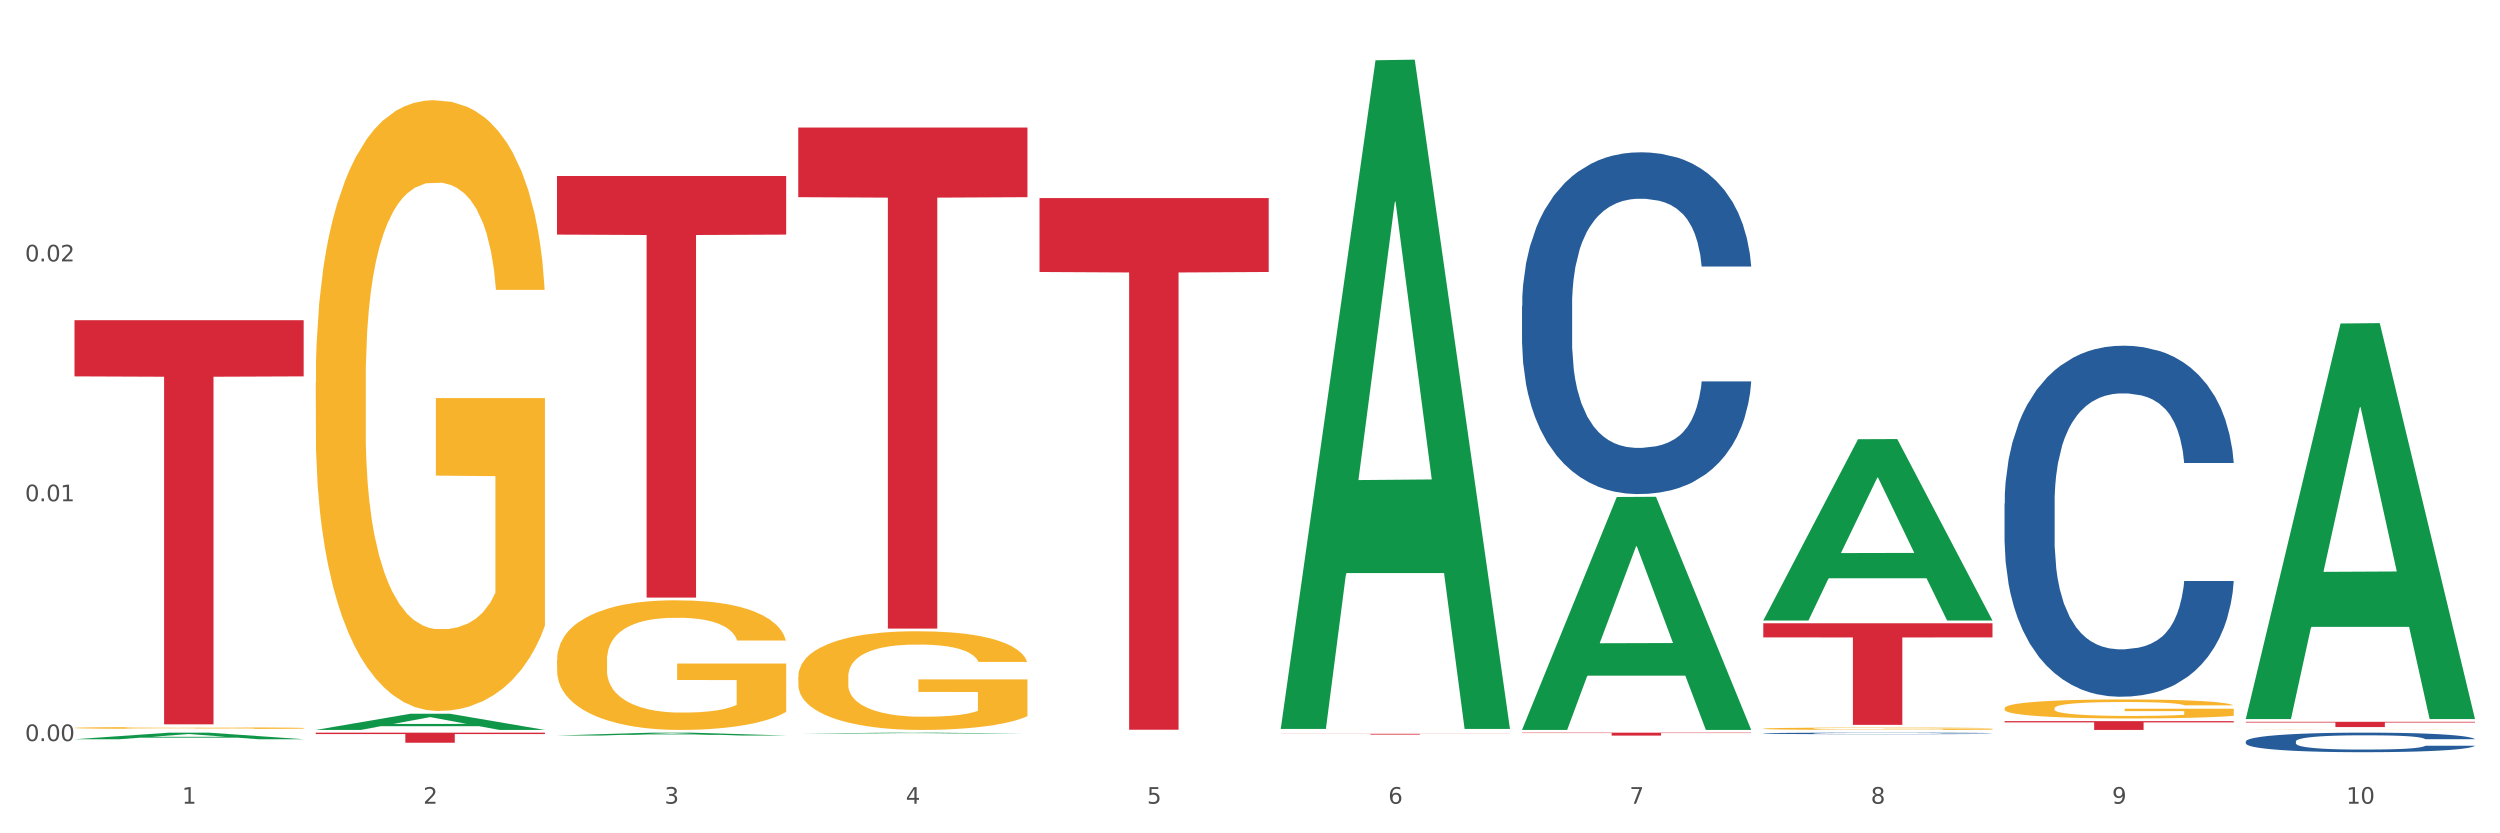 <?xml version="1.0" encoding="utf-8" standalone="no"?>
<!DOCTYPE svg PUBLIC "-//W3C//DTD SVG 1.1//EN"
  "http://www.w3.org/Graphics/SVG/1.1/DTD/svg11.dtd">
<svg xmlns:xlink="http://www.w3.org/1999/xlink" width="1080pt" height="360pt" viewBox="0 0 1080 360" xmlns="http://www.w3.org/2000/svg" version="1.1">
 <rect x="0" y="0" width="1080" height="360" fill="#333333" stroke="none"/>
 <defs>
  <style type="text/css">*{stroke-linejoin: round; stroke-linecap: butt}</style>
 </defs>
 <g id="figure_1">
  <g id="patch_1">
   <path d="M 0 360 
L 1080 360 
L 1080 0 
L 0 0 
z
" style="fill: #ffffff; stroke: #ffffff; stroke-linejoin: miter"/>
  </g>
  <g id="axes_1">
   <g id="matplotlib.axis_1">
    <g id="xtick_1">
     <g id="text_1">
      <!-- 1 -->
      <g style="fill: #4d4d4d" transform="translate(78.627 347.204) scale(0.096 -0.096)">
       <defs>
        <path id="DejaVuSans-31" d="M 794 531 
L 1825 531 
L 1825 4091 
L 703 3866 
L 703 4441 
L 1819 4666 
L 2450 4666 
L 2450 531 
L 3481 531 
L 3481 0 
L 794 0 
L 794 531 
z
" transform="scale(0.016)"/>
       </defs>
       <use xlink:href="#DejaVuSans-31"/>
      </g>
     </g>
    </g>
    <g id="xtick_2">
     <g id="text_2">
      <!-- 2 -->
      <g style="fill: #4d4d4d" transform="translate(182.851 347.204) scale(0.096 -0.096)">
       <defs>
        <path id="DejaVuSans-32" d="M 1228 531 
L 3431 531 
L 3431 0 
L 469 0 
L 469 531 
Q 828 903 1448 1529 
Q 2069 2156 2228 2338 
Q 2531 2678 2651 2914 
Q 2772 3150 2772 3378 
Q 2772 3750 2511 3984 
Q 2250 4219 1831 4219 
Q 1534 4219 1204 4116 
Q 875 4013 500 3803 
L 500 4441 
Q 881 4594 1212 4672 
Q 1544 4750 1819 4750 
Q 2544 4750 2975 4387 
Q 3406 4025 3406 3419 
Q 3406 3131 3298 2873 
Q 3191 2616 2906 2266 
Q 2828 2175 2409 1742 
Q 1991 1309 1228 531 
z
" transform="scale(0.016)"/>
       </defs>
       <use xlink:href="#DejaVuSans-32"/>
      </g>
     </g>
    </g>
    <g id="xtick_3">
     <g id="text_3">
      <!-- 3 -->
      <g style="fill: #4d4d4d" transform="translate(287.074 347.204) scale(0.096 -0.096)">
       <defs>
        <path id="DejaVuSans-33" d="M 2597 2516 
Q 3050 2419 3304 2112 
Q 3559 1806 3559 1356 
Q 3559 666 3084 287 
Q 2609 -91 1734 -91 
Q 1441 -91 1130 -33 
Q 819 25 488 141 
L 488 750 
Q 750 597 1062 519 
Q 1375 441 1716 441 
Q 2309 441 2620 675 
Q 2931 909 2931 1356 
Q 2931 1769 2642 2001 
Q 2353 2234 1838 2234 
L 1294 2234 
L 1294 2753 
L 1863 2753 
Q 2328 2753 2575 2939 
Q 2822 3125 2822 3475 
Q 2822 3834 2567 4026 
Q 2313 4219 1838 4219 
Q 1578 4219 1281 4162 
Q 984 4106 628 3988 
L 628 4550 
Q 988 4650 1302 4700 
Q 1616 4750 1894 4750 
Q 2613 4750 3031 4423 
Q 3450 4097 3450 3541 
Q 3450 3153 3228 2886 
Q 3006 2619 2597 2516 
z
" transform="scale(0.016)"/>
       </defs>
       <use xlink:href="#DejaVuSans-33"/>
      </g>
     </g>
    </g>
    <g id="xtick_4">
     <g id="text_4">
      <!-- 4 -->
      <g style="fill: #4d4d4d" transform="translate(391.298 347.204) scale(0.096 -0.096)">
       <defs>
        <path id="DejaVuSans-34" d="M 2419 4116 
L 825 1625 
L 2419 1625 
L 2419 4116 
z
M 2253 4666 
L 3047 4666 
L 3047 1625 
L 3713 1625 
L 3713 1100 
L 3047 1100 
L 3047 0 
L 2419 0 
L 2419 1100 
L 313 1100 
L 313 1709 
L 2253 4666 
z
" transform="scale(0.016)"/>
       </defs>
       <use xlink:href="#DejaVuSans-34"/>
      </g>
     </g>
    </g>
    <g id="xtick_5">
     <g id="text_5">
      <!-- 5 -->
      <g style="fill: #4d4d4d" transform="translate(495.522 347.204) scale(0.096 -0.096)">
       <defs>
        <path id="DejaVuSans-35" d="M 691 4666 
L 3169 4666 
L 3169 4134 
L 1269 4134 
L 1269 2991 
Q 1406 3038 1543 3061 
Q 1681 3084 1819 3084 
Q 2600 3084 3056 2656 
Q 3513 2228 3513 1497 
Q 3513 744 3044 326 
Q 2575 -91 1722 -91 
Q 1428 -91 1123 -41 
Q 819 9 494 109 
L 494 744 
Q 775 591 1075 516 
Q 1375 441 1709 441 
Q 2250 441 2565 725 
Q 2881 1009 2881 1497 
Q 2881 1984 2565 2268 
Q 2250 2553 1709 2553 
Q 1456 2553 1204 2497 
Q 953 2441 691 2322 
L 691 4666 
z
" transform="scale(0.016)"/>
       </defs>
       <use xlink:href="#DejaVuSans-35"/>
      </g>
     </g>
    </g>
    <g id="xtick_6">
     <g id="text_6">
      <!-- 6 -->
      <g style="fill: #4d4d4d" transform="translate(599.745 347.204) scale(0.096 -0.096)">
       <defs>
        <path id="DejaVuSans-36" d="M 2113 2584 
Q 1688 2584 1439 2293 
Q 1191 2003 1191 1497 
Q 1191 994 1439 701 
Q 1688 409 2113 409 
Q 2538 409 2786 701 
Q 3034 994 3034 1497 
Q 3034 2003 2786 2293 
Q 2538 2584 2113 2584 
z
M 3366 4563 
L 3366 3988 
Q 3128 4100 2886 4159 
Q 2644 4219 2406 4219 
Q 1781 4219 1451 3797 
Q 1122 3375 1075 2522 
Q 1259 2794 1537 2939 
Q 1816 3084 2150 3084 
Q 2853 3084 3261 2657 
Q 3669 2231 3669 1497 
Q 3669 778 3244 343 
Q 2819 -91 2113 -91 
Q 1303 -91 875 529 
Q 447 1150 447 2328 
Q 447 3434 972 4092 
Q 1497 4750 2381 4750 
Q 2619 4750 2861 4703 
Q 3103 4656 3366 4563 
z
" transform="scale(0.016)"/>
       </defs>
       <use xlink:href="#DejaVuSans-36"/>
      </g>
     </g>
    </g>
    <g id="xtick_7">
     <g id="text_7">
      <!-- 7 -->
      <g style="fill: #4d4d4d" transform="translate(703.969 347.204) scale(0.096 -0.096)">
       <defs>
        <path id="DejaVuSans-37" d="M 525 4666 
L 3525 4666 
L 3525 4397 
L 1831 0 
L 1172 0 
L 2766 4134 
L 525 4134 
L 525 4666 
z
" transform="scale(0.016)"/>
       </defs>
       <use xlink:href="#DejaVuSans-37"/>
      </g>
     </g>
    </g>
    <g id="xtick_8">
     <g id="text_8">
      <!-- 8 -->
      <g style="fill: #4d4d4d" transform="translate(808.193 347.204) scale(0.096 -0.096)">
       <defs>
        <path id="DejaVuSans-38" d="M 2034 2216 
Q 1584 2216 1326 1975 
Q 1069 1734 1069 1313 
Q 1069 891 1326 650 
Q 1584 409 2034 409 
Q 2484 409 2743 651 
Q 3003 894 3003 1313 
Q 3003 1734 2745 1975 
Q 2488 2216 2034 2216 
z
M 1403 2484 
Q 997 2584 770 2862 
Q 544 3141 544 3541 
Q 544 4100 942 4425 
Q 1341 4750 2034 4750 
Q 2731 4750 3128 4425 
Q 3525 4100 3525 3541 
Q 3525 3141 3298 2862 
Q 3072 2584 2669 2484 
Q 3125 2378 3379 2068 
Q 3634 1759 3634 1313 
Q 3634 634 3220 271 
Q 2806 -91 2034 -91 
Q 1263 -91 848 271 
Q 434 634 434 1313 
Q 434 1759 690 2068 
Q 947 2378 1403 2484 
z
M 1172 3481 
Q 1172 3119 1398 2916 
Q 1625 2713 2034 2713 
Q 2441 2713 2670 2916 
Q 2900 3119 2900 3481 
Q 2900 3844 2670 4047 
Q 2441 4250 2034 4250 
Q 1625 4250 1398 4047 
Q 1172 3844 1172 3481 
z
" transform="scale(0.016)"/>
       </defs>
       <use xlink:href="#DejaVuSans-38"/>
      </g>
     </g>
    </g>
    <g id="xtick_9">
     <g id="text_9">
      <!-- 9 -->
      <g style="fill: #4d4d4d" transform="translate(912.416 347.204) scale(0.096 -0.096)">
       <defs>
        <path id="DejaVuSans-39" d="M 703 97 
L 703 672 
Q 941 559 1184 500 
Q 1428 441 1663 441 
Q 2288 441 2617 861 
Q 2947 1281 2994 2138 
Q 2813 1869 2534 1725 
Q 2256 1581 1919 1581 
Q 1219 1581 811 2004 
Q 403 2428 403 3163 
Q 403 3881 828 4315 
Q 1253 4750 1959 4750 
Q 2769 4750 3195 4129 
Q 3622 3509 3622 2328 
Q 3622 1225 3098 567 
Q 2575 -91 1691 -91 
Q 1453 -91 1209 -44 
Q 966 3 703 97 
z
M 1959 2075 
Q 2384 2075 2632 2365 
Q 2881 2656 2881 3163 
Q 2881 3666 2632 3958 
Q 2384 4250 1959 4250 
Q 1534 4250 1286 3958 
Q 1038 3666 1038 3163 
Q 1038 2656 1286 2365 
Q 1534 2075 1959 2075 
z
" transform="scale(0.016)"/>
       </defs>
       <use xlink:href="#DejaVuSans-39"/>
      </g>
     </g>
    </g>
    <g id="xtick_10">
     <g id="text_10">
      <!-- 10 -->
      <g style="fill: #4d4d4d" transform="translate(1013.586 347.204) scale(0.096 -0.096)">
       <defs>
        <path id="DejaVuSans-30" d="M 2034 4250 
Q 1547 4250 1301 3770 
Q 1056 3291 1056 2328 
Q 1056 1369 1301 889 
Q 1547 409 2034 409 
Q 2525 409 2770 889 
Q 3016 1369 3016 2328 
Q 3016 3291 2770 3770 
Q 2525 4250 2034 4250 
z
M 2034 4750 
Q 2819 4750 3233 4129 
Q 3647 3509 3647 2328 
Q 3647 1150 3233 529 
Q 2819 -91 2034 -91 
Q 1250 -91 836 529 
Q 422 1150 422 2328 
Q 422 3509 836 4129 
Q 1250 4750 2034 4750 
z
" transform="scale(0.016)"/>
       </defs>
       <use xlink:href="#DejaVuSans-31"/>
       <use xlink:href="#DejaVuSans-30" transform="translate(63.623 0)"/>
      </g>
     </g>
    </g>
    <g id="xtick_11"/>
    <g id="xtick_12"/>
    <g id="xtick_13"/>
    <g id="xtick_14"/>
    <g id="xtick_15"/>
    <g id="xtick_16"/>
    <g id="xtick_17"/>
    <g id="xtick_18"/>
    <g id="xtick_19"/>
   </g>
   <g id="matplotlib.axis_2">
    <g id="ytick_1">
     <g id="text_11">
      <!-- 0.00 -->
      <g style="fill: #4d4d4d" transform="translate(10.8 320.148) scale(0.096 -0.096)">
       <defs>
        <path id="DejaVuSans-2e" d="M 684 794 
L 1344 794 
L 1344 0 
L 684 0 
L 684 794 
z
" transform="scale(0.016)"/>
       </defs>
       <use xlink:href="#DejaVuSans-30"/>
       <use xlink:href="#DejaVuSans-2e" transform="translate(63.623 0)"/>
       <use xlink:href="#DejaVuSans-30" transform="translate(95.41 0)"/>
       <use xlink:href="#DejaVuSans-30" transform="translate(159.033 0)"/>
      </g>
     </g>
    </g>
    <g id="ytick_2">
     <g id="text_12">
      <!-- 0.01 -->
      <g style="fill: #4d4d4d" transform="translate(10.8 216.542) scale(0.096 -0.096)">
       <use xlink:href="#DejaVuSans-30"/>
       <use xlink:href="#DejaVuSans-2e" transform="translate(63.623 0)"/>
       <use xlink:href="#DejaVuSans-30" transform="translate(95.41 0)"/>
       <use xlink:href="#DejaVuSans-31" transform="translate(159.033 0)"/>
      </g>
     </g>
    </g>
    <g id="ytick_3">
     <g id="text_13">
      <!-- 0.02 -->
      <g style="fill: #4d4d4d" transform="translate(10.8 112.937) scale(0.096 -0.096)">
       <use xlink:href="#DejaVuSans-30"/>
       <use xlink:href="#DejaVuSans-2e" transform="translate(63.623 0)"/>
       <use xlink:href="#DejaVuSans-30" transform="translate(95.41 0)"/>
       <use xlink:href="#DejaVuSans-32" transform="translate(159.033 0)"/>
      </g>
     </g>
    </g>
    <g id="ytick_4"/>
    <g id="ytick_5"/>
    <g id="ytick_6"/>
   </g>
   <g id="PolyCollection_1">
    <path d="M 32.175 319.344 
L 32.277 319.342 
L 73.107 316.503 
L 90.051 316.501 
L 131.187 319.35 
L 111.589 319.35 
L 102.709 318.686 
L 60.552 318.686 
L 60.246 318.697 
L 51.671 319.35 
L 32.175 319.35 
L 32.175 319.344 
L 65.86 318.29 
L 97.401 318.288 
L 81.783 317.108 
L 81.579 317.102 
L 81.375 317.11 
L 65.758 318.288 
L 65.86 318.29 
L 32.175 319.344 
z
" clip-path="url(#p0b13c0263f)" style="fill: #109648"/>
    <path d="M 761.74 316.809 
L 761.857 316.809 
L 761.857 316.791 
L 762.208 316.767 
L 763.496 316.723 
L 765.134 316.69 
L 767.943 316.651 
L 769.465 316.635 
L 771.454 316.617 
L 775.551 316.587 
L 780.232 316.562 
L 783.509 316.548 
L 785.967 316.539 
L 791.467 316.524 
L 794.627 316.517 
L 797.904 316.511 
L 800.713 316.507 
L 805.395 316.503 
L 809.14 316.501 
L 813.47 316.501 
L 817.098 316.501 
L 821.897 316.504 
L 828.919 316.511 
L 831.611 316.516 
L 835.239 316.523 
L 838.984 316.533 
L 842.027 316.543 
L 845.538 316.558 
L 849.166 316.576 
L 852.677 316.6 
L 855.135 316.622 
L 857.125 316.645 
L 858.88 316.674 
L 860.168 316.704 
L 860.753 316.73 
L 839.335 316.73 
L 838.75 316.707 
L 837.58 316.682 
L 836.409 316.665 
L 835.122 316.651 
L 833.132 316.635 
L 831.377 316.625 
L 828.451 316.613 
L 825.759 316.606 
L 823.535 316.602 
L 820.843 316.598 
L 815.109 316.594 
L 811.012 316.594 
L 808.438 316.595 
L 805.278 316.598 
L 802.586 316.603 
L 799.426 316.61 
L 796.968 316.618 
L 794.51 316.629 
L 793.106 316.637 
L 790.999 316.65 
L 789.595 316.662 
L 787.722 316.681 
L 786.669 316.695 
L 784.796 316.731 
L 783.977 316.757 
L 783.626 316.775 
L 783.392 316.795 
L 783.392 316.893 
L 784.094 316.937 
L 784.679 316.956 
L 785.616 316.977 
L 787.371 317.005 
L 789.946 317.032 
L 792.638 317.051 
L 794.862 317.063 
L 796.968 317.072 
L 799.075 317.079 
L 801.65 317.085 
L 803.756 317.089 
L 806.916 317.093 
L 810.661 317.095 
L 813.587 317.095 
L 819.556 317.092 
L 822.248 317.088 
L 824.823 317.084 
L 827.632 317.077 
L 829.855 317.07 
L 831.143 317.064 
L 833.249 317.052 
L 834.888 317.04 
L 836.292 317.025 
L 837.229 317.013 
L 838.282 316.994 
L 839.101 316.972 
L 839.335 316.961 
L 860.753 316.961 
L 860.285 316.984 
L 859.465 317.006 
L 857.827 317.035 
L 856.539 317.052 
L 854.55 317.073 
L 852.443 317.09 
L 849.517 317.11 
L 846.825 317.124 
L 844.017 317.137 
L 840.974 317.148 
L 835.473 317.164 
L 833.483 317.168 
L 829.27 317.176 
L 825.993 317.18 
L 821.195 317.184 
L 816.279 317.187 
L 811.13 317.188 
L 806.565 317.186 
L 801.533 317.183 
L 798.373 317.179 
L 794.862 317.173 
L 790.765 317.164 
L 786.903 317.154 
L 783.275 317.141 
L 779.881 317.127 
L 776.721 317.11 
L 772.625 317.083 
L 769.582 317.057 
L 767.358 317.033 
L 765.837 317.012 
L 764.315 316.986 
L 763.496 316.967 
L 762.208 316.923 
L 761.74 316.883 
L 761.74 316.809 
z
" clip-path="url(#p0b13c0263f)" style="fill: #255c99"/>
    <path d="M 865.964 217.482 
L 866.081 217.343 
L 866.081 213.465 
L 866.432 208.202 
L 867.719 198.507 
L 869.358 191.166 
L 872.167 182.578 
L 873.688 178.977 
L 875.678 174.961 
L 879.774 168.451 
L 884.456 162.911 
L 887.733 159.863 
L 890.19 157.924 
L 895.691 154.462 
L 898.851 152.938 
L 902.128 151.692 
L 904.937 150.861 
L 909.618 149.891 
L 913.364 149.475 
L 917.694 149.337 
L 921.322 149.475 
L 926.12 150.029 
L 933.143 151.692 
L 935.834 152.661 
L 939.463 154.323 
L 943.208 156.539 
L 946.251 158.755 
L 949.762 161.941 
L 953.39 166.096 
L 956.901 171.359 
L 959.359 176.207 
L 961.348 181.332 
L 963.104 187.565 
L 964.391 194.351 
L 964.976 200.03 
L 943.559 200.03 
L 942.974 194.905 
L 941.803 189.365 
L 940.633 185.626 
L 939.346 182.578 
L 937.356 179.116 
L 935.6 176.9 
L 932.674 174.268 
L 929.983 172.606 
L 927.759 171.636 
L 925.067 170.805 
L 919.332 169.974 
L 915.236 169.974 
L 912.661 170.251 
L 909.501 170.944 
L 906.81 171.913 
L 903.65 173.575 
L 901.192 175.376 
L 898.734 177.731 
L 897.33 179.393 
L 895.223 182.44 
L 893.819 184.933 
L 891.946 189.227 
L 890.893 192.274 
L 889.02 200.169 
L 888.201 205.986 
L 887.85 210.003 
L 887.616 214.435 
L 887.616 236.042 
L 888.318 245.737 
L 888.903 249.892 
L 889.839 254.601 
L 891.595 260.696 
L 894.17 266.651 
L 896.861 270.945 
L 899.085 273.577 
L 901.192 275.516 
L 903.298 277.039 
L 905.873 278.424 
L 907.98 279.256 
L 911.14 280.087 
L 914.885 280.502 
L 917.811 280.502 
L 923.78 279.81 
L 926.472 279.117 
L 929.046 278.147 
L 931.855 276.624 
L 934.079 274.962 
L 935.366 273.715 
L 937.473 271.084 
L 939.111 268.314 
L 940.516 265.128 
L 941.452 262.358 
L 942.505 258.203 
L 943.325 253.493 
L 943.559 251 
L 964.976 251 
L 964.508 255.987 
L 963.689 260.834 
L 962.05 267.344 
L 960.763 271.084 
L 958.773 275.654 
L 956.667 279.533 
L 953.741 283.826 
L 951.049 287.012 
L 948.24 289.782 
L 945.197 292.275 
L 939.697 295.738 
L 937.707 296.707 
L 933.494 298.369 
L 930.217 299.339 
L 925.418 300.308 
L 920.503 300.862 
L 915.353 301.001 
L 910.789 300.724 
L 905.756 299.893 
L 902.596 299.062 
L 899.085 297.815 
L 894.989 295.876 
L 891.127 293.522 
L 887.499 290.752 
L 884.105 287.566 
L 880.945 283.965 
L 876.848 278.009 
L 873.805 272.192 
L 871.582 266.79 
L 870.06 262.219 
L 868.539 256.402 
L 867.719 252.385 
L 866.432 242.69 
L 865.964 233.687 
L 865.964 217.482 
z
" clip-path="url(#p0b13c0263f)" style="fill: #255c99"/>
    <path d="M 970.188 320.297 
L 970.305 320.289 
L 970.305 320.073 
L 970.656 319.78 
L 971.943 319.24 
L 973.582 318.831 
L 976.39 318.352 
L 977.912 318.152 
L 979.902 317.928 
L 983.998 317.565 
L 988.679 317.257 
L 991.956 317.087 
L 994.414 316.979 
L 999.915 316.786 
L 1003.075 316.701 
L 1006.352 316.632 
L 1009.161 316.585 
L 1013.842 316.531 
L 1017.587 316.508 
L 1021.917 316.501 
L 1025.546 316.508 
L 1030.344 316.539 
L 1037.366 316.632 
L 1040.058 316.686 
L 1043.686 316.778 
L 1047.431 316.902 
L 1050.474 317.025 
L 1053.985 317.203 
L 1057.613 317.434 
L 1061.125 317.727 
L 1063.582 317.997 
L 1065.572 318.283 
L 1067.327 318.63 
L 1068.615 319.008 
L 1069.2 319.325 
L 1047.782 319.325 
L 1047.197 319.039 
L 1046.027 318.73 
L 1044.857 318.522 
L 1043.569 318.352 
L 1041.58 318.159 
L 1039.824 318.036 
L 1036.898 317.889 
L 1034.206 317.797 
L 1031.983 317.743 
L 1029.291 317.697 
L 1023.556 317.65 
L 1019.46 317.65 
L 1016.885 317.666 
L 1013.725 317.704 
L 1011.033 317.758 
L 1007.873 317.851 
L 1005.415 317.951 
L 1002.958 318.082 
L 1001.553 318.175 
L 999.447 318.345 
L 998.042 318.484 
L 996.17 318.723 
L 995.116 318.892 
L 993.244 319.332 
L 992.424 319.656 
L 992.073 319.88 
L 991.839 320.127 
L 991.839 321.331 
L 992.541 321.871 
L 993.127 322.102 
L 994.063 322.365 
L 995.818 322.704 
L 998.393 323.036 
L 1001.085 323.275 
L 1003.309 323.422 
L 1005.415 323.53 
L 1007.522 323.615 
L 1010.097 323.692 
L 1012.203 323.738 
L 1015.363 323.784 
L 1019.109 323.808 
L 1022.035 323.808 
L 1028.003 323.769 
L 1030.695 323.73 
L 1033.27 323.676 
L 1036.079 323.591 
L 1038.303 323.499 
L 1039.59 323.429 
L 1041.697 323.283 
L 1043.335 323.129 
L 1044.739 322.951 
L 1045.676 322.797 
L 1046.729 322.565 
L 1047.548 322.303 
L 1047.782 322.164 
L 1069.2 322.164 
L 1068.732 322.442 
L 1067.913 322.712 
L 1066.274 323.075 
L 1064.987 323.283 
L 1062.997 323.537 
L 1060.89 323.754 
L 1057.965 323.993 
L 1055.273 324.17 
L 1052.464 324.325 
L 1049.421 324.463 
L 1043.92 324.656 
L 1041.931 324.71 
L 1037.717 324.803 
L 1034.44 324.857 
L 1029.642 324.911 
L 1024.726 324.942 
L 1019.577 324.95 
L 1015.012 324.934 
L 1009.98 324.888 
L 1006.82 324.841 
L 1003.309 324.772 
L 999.212 324.664 
L 995.35 324.533 
L 991.722 324.379 
L 988.328 324.201 
L 985.168 324 
L 981.072 323.669 
L 978.029 323.345 
L 975.805 323.044 
L 974.284 322.789 
L 972.762 322.465 
L 971.943 322.241 
L 970.656 321.701 
L 970.188 321.2 
L 970.188 320.297 
z
" clip-path="url(#p0b13c0263f)" style="fill: #255c99"/>
    <path d="M 970.188 311.805 
L 1069.2 311.805 
L 1069.2 312.122 
L 1030.252 312.124 
L 1030.252 314.087 
L 1008.901 314.087 
L 1008.901 312.124 
L 970.188 312.122 
L 970.188 311.807 
L 970.188 311.805 
z
" clip-path="url(#p0b13c0263f)" style="fill: #d62839"/>
    <path d="M 865.964 311.539 
L 964.976 311.539 
L 964.976 312.067 
L 926.028 312.071 
L 926.028 315.338 
L 904.677 315.338 
L 904.677 312.071 
L 865.964 312.067 
L 865.964 311.543 
L 865.964 311.539 
z
" clip-path="url(#p0b13c0263f)" style="fill: #d62839"/>
    <path d="M 761.74 269.245 
L 860.753 269.245 
L 860.753 275.345 
L 821.805 275.386 
L 821.805 313.14 
L 800.454 313.14 
L 800.454 275.386 
L 761.74 275.345 
L 761.74 269.286 
L 761.74 269.245 
z
" clip-path="url(#p0b13c0263f)" style="fill: #d62839"/>
    <path d="M 657.517 316.501 
L 756.529 316.501 
L 756.529 316.677 
L 717.581 316.678 
L 717.581 317.77 
L 696.23 317.77 
L 696.23 316.678 
L 657.517 316.677 
L 657.517 316.502 
L 657.517 316.501 
z
" clip-path="url(#p0b13c0263f)" style="fill: #d62839"/>
    <path d="M 553.293 316.994 
L 652.306 316.994 
L 652.306 317.043 
L 613.358 317.043 
L 613.358 317.347 
L 592.006 317.347 
L 592.006 317.043 
L 553.293 317.043 
L 553.293 316.994 
L 553.293 316.994 
z
" clip-path="url(#p0b13c0263f)" style="fill: #d62839"/>
    <path d="M 657.517 132.133 
L 657.634 131.998 
L 657.634 128.222 
L 657.985 123.098 
L 659.272 113.659 
L 660.911 106.512 
L 663.72 98.152 
L 665.241 94.646 
L 667.231 90.736 
L 671.327 84.398 
L 676.008 79.004 
L 679.285 76.038 
L 681.743 74.15 
L 687.244 70.779 
L 690.404 69.295 
L 693.681 68.082 
L 696.49 67.273 
L 701.171 66.329 
L 704.916 65.924 
L 709.247 65.79 
L 712.875 65.924 
L 717.673 66.464 
L 724.695 68.082 
L 727.387 69.026 
L 731.015 70.644 
L 734.76 72.801 
L 737.803 74.959 
L 741.314 78.06 
L 744.943 82.106 
L 748.454 87.23 
L 750.911 91.949 
L 752.901 96.938 
L 754.657 103.006 
L 755.944 109.614 
L 756.529 115.142 
L 735.112 115.142 
L 734.526 110.153 
L 733.356 104.759 
L 732.186 101.119 
L 730.898 98.152 
L 728.909 94.781 
L 727.153 92.623 
L 724.227 90.061 
L 721.535 88.443 
L 719.312 87.499 
L 716.62 86.69 
L 710.885 85.881 
L 706.789 85.881 
L 704.214 86.151 
L 701.054 86.825 
L 698.362 87.769 
L 695.202 89.387 
L 692.745 91.14 
L 690.287 93.432 
L 688.882 95.051 
L 686.776 98.017 
L 685.371 100.444 
L 683.499 104.624 
L 682.445 107.591 
L 680.573 115.277 
L 679.754 120.941 
L 679.402 124.851 
L 679.168 129.166 
L 679.168 150.202 
L 679.871 159.641 
L 680.456 163.686 
L 681.392 168.271 
L 683.148 174.204 
L 685.722 180.002 
L 688.414 184.182 
L 690.638 186.744 
L 692.745 188.632 
L 694.851 190.115 
L 697.426 191.464 
L 699.533 192.273 
L 702.693 193.082 
L 706.438 193.486 
L 709.364 193.486 
L 715.332 192.812 
L 718.024 192.138 
L 720.599 191.194 
L 723.408 189.711 
L 725.632 188.093 
L 726.919 186.879 
L 729.026 184.317 
L 730.664 181.62 
L 732.069 178.519 
L 733.005 175.822 
L 734.058 171.776 
L 734.877 167.192 
L 735.112 164.765 
L 756.529 164.765 
L 756.061 169.619 
L 755.242 174.339 
L 753.603 180.676 
L 752.316 184.317 
L 750.326 188.767 
L 748.22 192.542 
L 745.294 196.723 
L 742.602 199.824 
L 739.793 202.521 
L 736.75 204.948 
L 731.249 208.319 
L 729.26 209.263 
L 725.046 210.881 
L 721.769 211.825 
L 716.971 212.769 
L 712.055 213.308 
L 706.906 213.443 
L 702.341 213.173 
L 697.309 212.364 
L 694.149 211.555 
L 690.638 210.342 
L 686.542 208.454 
L 682.679 206.162 
L 679.051 203.465 
L 675.657 200.363 
L 672.497 196.857 
L 668.401 191.059 
L 665.358 185.396 
L 663.134 180.137 
L 661.613 175.687 
L 660.091 170.024 
L 659.272 166.113 
L 657.985 156.674 
L 657.517 147.909 
L 657.517 132.133 
z
" clip-path="url(#p0b13c0263f)" style="fill: #255c99"/>
    <path d="M 449.069 85.579 
L 548.082 85.579 
L 548.082 117.494 
L 509.134 117.71 
L 509.134 315.24 
L 487.783 315.24 
L 487.783 117.71 
L 449.069 117.494 
L 449.069 85.795 
L 449.069 85.579 
z
" clip-path="url(#p0b13c0263f)" style="fill: #d62839"/>
    <path d="M 240.622 76.039 
L 339.635 76.039 
L 339.635 101.348 
L 300.687 101.519 
L 300.687 258.159 
L 279.336 258.159 
L 279.336 101.519 
L 240.622 101.348 
L 240.622 76.21 
L 240.622 76.039 
z
" clip-path="url(#p0b13c0263f)" style="fill: #d62839"/>
    <path d="M 136.399 316.501 
L 235.411 316.501 
L 235.411 317.107 
L 196.463 317.111 
L 196.463 320.863 
L 175.112 320.863 
L 175.112 317.111 
L 136.399 317.107 
L 136.399 316.505 
L 136.399 316.501 
z
" clip-path="url(#p0b13c0263f)" style="fill: #d62839"/>
    <path d="M 32.175 138.33 
L 131.187 138.33 
L 131.187 162.591 
L 92.239 162.755 
L 92.239 312.915 
L 70.888 312.915 
L 70.888 162.755 
L 32.175 162.591 
L 32.175 138.494 
L 32.175 138.33 
z
" clip-path="url(#p0b13c0263f)" style="fill: #d62839"/>
    <path d="M 970.188 315.291 
L 970.304 315.29 
L 970.304 315.288 
L 970.538 315.285 
L 971.707 315.279 
L 973.461 315.274 
L 974.747 315.272 
L 976.032 315.269 
L 977.552 315.267 
L 979.422 315.265 
L 982.813 315.262 
L 984.917 315.26 
L 987.488 315.258 
L 992.164 315.256 
L 995.554 315.254 
L 999.061 315.253 
L 1004.789 315.252 
L 1008.53 315.251 
L 1012.505 315.251 
L 1017.297 315.25 
L 1020.921 315.25 
L 1028.87 315.25 
L 1035.65 315.251 
L 1038.923 315.252 
L 1043.132 315.253 
L 1045.353 315.253 
L 1048.977 315.255 
L 1052.717 315.256 
L 1055.289 315.258 
L 1059.147 315.26 
L 1062.069 315.263 
L 1064.758 315.266 
L 1066.161 315.269 
L 1067.213 315.271 
L 1068.148 315.273 
L 1069.083 315.277 
L 1048.041 315.277 
L 1047.223 315.275 
L 1045.937 315.272 
L 1044.067 315.269 
L 1042.43 315.268 
L 1039.625 315.266 
L 1037.053 315.264 
L 1034.364 315.264 
L 1031.091 315.263 
L 1028.52 315.262 
L 1024.896 315.262 
L 1017.765 315.262 
L 1012.972 315.263 
L 1009.699 315.264 
L 1007.595 315.264 
L 1005.724 315.265 
L 1003.62 315.266 
L 1001.165 315.268 
L 999.412 315.269 
L 997.659 315.271 
L 996.256 315.273 
L 994.97 315.275 
L 993.918 315.278 
L 993.1 315.28 
L 992.398 315.283 
L 991.814 315.288 
L 991.814 315.299 
L 992.047 315.302 
L 992.632 315.305 
L 993.333 315.307 
L 994.502 315.31 
L 995.554 315.312 
L 997.542 315.315 
L 999.763 315.318 
L 1001.516 315.319 
L 1003.27 315.32 
L 1006.309 315.322 
L 1009.699 315.324 
L 1012.621 315.325 
L 1016.596 315.325 
L 1019.285 315.326 
L 1021.623 315.326 
L 1027.351 315.326 
L 1031.442 315.326 
L 1036.001 315.325 
L 1039.508 315.324 
L 1042.43 315.323 
L 1045.704 315.322 
L 1047.808 315.321 
L 1047.808 315.304 
L 1022.09 315.304 
L 1022.09 315.293 
L 1069.2 315.293 
L 1069.2 315.325 
L 1067.213 315.327 
L 1064.992 315.329 
L 1062.654 315.33 
L 1059.147 315.332 
L 1054.938 315.333 
L 1051.198 315.334 
L 1047.223 315.335 
L 1042.547 315.336 
L 1036.469 315.337 
L 1032.728 315.337 
L 1028.052 315.337 
L 1022.558 315.338 
L 1017.765 315.337 
L 1013.089 315.337 
L 1008.179 315.336 
L 1003.387 315.335 
L 999.763 315.334 
L 996.139 315.333 
L 992.281 315.331 
L 989.242 315.33 
L 986.904 315.328 
L 984.332 315.326 
L 981.527 315.324 
L 979.422 315.322 
L 977.552 315.32 
L 975.565 315.317 
L 974.162 315.314 
L 972.759 315.311 
L 971.941 315.309 
L 971.006 315.305 
L 970.304 315.3 
L 970.188 315.291 
z
" clip-path="url(#p0b13c0263f)" style="fill: #f7b32b"/>
    <path d="M 865.964 305.959 
L 866.081 305.951 
L 866.081 305.681 
L 866.315 305.449 
L 867.484 304.886 
L 869.237 304.421 
L 870.523 304.174 
L 871.809 303.971 
L 873.329 303.769 
L 875.199 303.559 
L 878.589 303.251 
L 880.693 303.094 
L 883.265 302.929 
L 887.941 302.689 
L 891.331 302.554 
L 894.838 302.441 
L 900.566 302.306 
L 904.306 302.246 
L 908.281 302.201 
L 913.074 302.171 
L 916.698 302.164 
L 924.647 302.186 
L 931.427 302.254 
L 934.7 302.306 
L 938.908 302.396 
L 941.129 302.456 
L 944.753 302.576 
L 948.494 302.734 
L 951.066 302.869 
L 954.923 303.124 
L 957.846 303.379 
L 960.534 303.694 
L 961.937 303.911 
L 962.989 304.114 
L 963.924 304.346 
L 964.859 304.714 
L 943.818 304.714 
L 943 304.451 
L 941.714 304.204 
L 939.843 303.964 
L 938.207 303.814 
L 935.401 303.626 
L 932.829 303.506 
L 930.141 303.416 
L 926.868 303.341 
L 924.296 303.304 
L 920.672 303.274 
L 913.541 303.281 
L 908.749 303.341 
L 905.475 303.416 
L 903.371 303.484 
L 901.501 303.559 
L 899.397 303.664 
L 896.942 303.821 
L 895.188 303.964 
L 893.435 304.144 
L 892.032 304.324 
L 890.746 304.534 
L 889.694 304.759 
L 888.876 304.991 
L 888.175 305.276 
L 887.59 305.749 
L 887.59 306.776 
L 887.824 307.009 
L 888.408 307.316 
L 889.11 307.549 
L 890.279 307.826 
L 891.331 308.014 
L 893.318 308.284 
L 895.539 308.509 
L 897.293 308.651 
L 899.046 308.771 
L 902.085 308.936 
L 905.475 309.071 
L 908.398 309.154 
L 912.372 309.229 
L 915.061 309.259 
L 917.399 309.274 
L 923.127 309.274 
L 927.218 309.251 
L 931.777 309.199 
L 935.284 309.131 
L 938.207 309.049 
L 941.48 308.914 
L 943.584 308.786 
L 943.584 307.219 
L 917.867 307.211 
L 917.867 306.169 
L 964.976 306.169 
L 964.976 309.229 
L 962.989 309.386 
L 960.768 309.529 
L 958.43 309.656 
L 954.923 309.814 
L 950.715 309.964 
L 946.974 310.069 
L 943 310.159 
L 938.324 310.241 
L 932.245 310.316 
L 928.504 310.346 
L 923.828 310.369 
L 918.334 310.376 
L 913.541 310.361 
L 908.865 310.324 
L 903.956 310.256 
L 899.163 310.159 
L 895.539 310.061 
L 891.915 309.941 
L 888.058 309.784 
L 885.018 309.634 
L 882.68 309.499 
L 880.109 309.326 
L 877.303 309.101 
L 875.199 308.899 
L 873.329 308.689 
L 871.341 308.419 
L 869.938 308.186 
L 868.536 307.894 
L 867.717 307.676 
L 866.782 307.339 
L 866.081 306.866 
L 865.964 305.959 
z
" clip-path="url(#p0b13c0263f)" style="fill: #f7b32b"/>
    <path d="M 761.74 314.781 
L 761.857 314.78 
L 761.857 314.746 
L 762.091 314.717 
L 763.26 314.646 
L 765.013 314.588 
L 766.299 314.557 
L 767.585 314.531 
L 769.105 314.506 
L 770.975 314.479 
L 774.365 314.44 
L 776.469 314.421 
L 779.041 314.4 
L 783.717 314.37 
L 787.107 314.353 
L 790.614 314.338 
L 796.342 314.321 
L 800.083 314.314 
L 804.057 314.308 
L 808.85 314.304 
L 812.474 314.303 
L 820.423 314.306 
L 827.203 314.315 
L 830.476 314.321 
L 834.685 314.333 
L 836.906 314.34 
L 840.529 314.355 
L 844.27 314.375 
L 846.842 314.392 
L 850.7 314.424 
L 853.622 314.456 
L 856.311 314.496 
L 857.713 314.523 
L 858.766 314.549 
L 859.701 314.578 
L 860.636 314.625 
L 839.594 314.625 
L 838.776 314.591 
L 837.49 314.56 
L 835.62 314.53 
L 833.983 314.511 
L 831.178 314.488 
L 828.606 314.472 
L 825.917 314.461 
L 822.644 314.452 
L 820.072 314.447 
L 816.448 314.443 
L 809.318 314.444 
L 804.525 314.452 
L 801.252 314.461 
L 799.148 314.47 
L 797.277 314.479 
L 795.173 314.492 
L 792.718 314.512 
L 790.965 314.53 
L 789.211 314.553 
L 787.809 314.575 
L 786.523 314.602 
L 785.471 314.63 
L 784.652 314.659 
L 783.951 314.695 
L 783.366 314.755 
L 783.366 314.884 
L 783.6 314.914 
L 784.185 314.952 
L 784.886 314.982 
L 786.055 315.016 
L 787.107 315.04 
L 789.094 315.074 
L 791.315 315.102 
L 793.069 315.12 
L 794.822 315.135 
L 797.862 315.156 
L 801.252 315.173 
L 804.174 315.184 
L 808.149 315.193 
L 810.837 315.197 
L 813.175 315.199 
L 818.903 315.199 
L 822.995 315.196 
L 827.554 315.189 
L 831.061 315.181 
L 833.983 315.17 
L 837.256 315.153 
L 839.36 315.137 
L 839.36 314.94 
L 813.643 314.939 
L 813.643 314.808 
L 860.753 314.808 
L 860.753 315.193 
L 858.766 315.213 
L 856.544 315.231 
L 854.206 315.247 
L 850.7 315.267 
L 846.491 315.286 
L 842.751 315.299 
L 838.776 315.31 
L 834.1 315.321 
L 828.021 315.33 
L 824.281 315.334 
L 819.605 315.337 
L 814.111 315.338 
L 809.318 315.336 
L 804.642 315.331 
L 799.732 315.322 
L 794.939 315.31 
L 791.315 315.298 
L 787.692 315.283 
L 783.834 315.263 
L 780.795 315.244 
L 778.457 315.227 
L 775.885 315.205 
L 773.079 315.177 
L 770.975 315.152 
L 769.105 315.125 
L 767.118 315.091 
L 765.715 315.062 
L 764.312 315.025 
L 763.494 314.998 
L 762.559 314.955 
L 761.857 314.896 
L 761.74 314.781 
z
" clip-path="url(#p0b13c0263f)" style="fill: #f7b32b"/>
    <path d="M 344.846 292.405 
L 344.963 292.366 
L 344.963 290.965 
L 345.197 289.758 
L 346.366 286.838 
L 348.119 284.424 
L 349.405 283.139 
L 350.691 282.088 
L 352.21 281.036 
L 354.081 279.946 
L 357.471 278.35 
L 359.575 277.532 
L 362.147 276.676 
L 366.823 275.43 
L 370.213 274.729 
L 373.72 274.145 
L 379.448 273.444 
L 383.188 273.133 
L 387.163 272.899 
L 391.956 272.743 
L 395.579 272.704 
L 403.529 272.821 
L 410.309 273.172 
L 413.582 273.444 
L 417.79 273.911 
L 420.011 274.223 
L 423.635 274.846 
L 427.376 275.663 
L 429.947 276.364 
L 433.805 277.688 
L 436.728 279.012 
L 439.416 280.647 
L 440.819 281.776 
L 441.871 282.827 
L 442.806 284.034 
L 443.741 285.942 
L 422.7 285.942 
L 421.882 284.579 
L 420.596 283.295 
L 418.725 282.049 
L 417.089 281.27 
L 414.283 280.297 
L 411.711 279.674 
L 409.023 279.207 
L 405.75 278.817 
L 403.178 278.623 
L 399.554 278.467 
L 392.423 278.506 
L 387.63 278.817 
L 384.357 279.207 
L 382.253 279.557 
L 380.383 279.946 
L 378.279 280.491 
L 375.824 281.309 
L 374.07 282.049 
L 372.317 282.983 
L 370.914 283.918 
L 369.628 285.008 
L 368.576 286.176 
L 367.758 287.383 
L 367.056 288.862 
L 366.472 291.315 
L 366.472 296.649 
L 366.706 297.856 
L 367.29 299.452 
L 367.992 300.659 
L 369.161 302.1 
L 370.213 303.073 
L 372.2 304.475 
L 374.421 305.643 
L 376.174 306.383 
L 377.928 307.006 
L 380.967 307.862 
L 384.357 308.563 
L 387.28 308.991 
L 391.254 309.381 
L 393.943 309.536 
L 396.281 309.614 
L 402.009 309.614 
L 406.1 309.497 
L 410.659 309.225 
L 414.166 308.874 
L 417.089 308.446 
L 420.362 307.745 
L 422.466 307.083 
L 422.466 298.946 
L 396.748 298.907 
L 396.748 293.495 
L 443.858 293.495 
L 443.858 309.381 
L 441.871 310.198 
L 439.65 310.938 
L 437.312 311.6 
L 433.805 312.417 
L 429.597 313.196 
L 425.856 313.741 
L 421.882 314.208 
L 417.206 314.637 
L 411.127 315.026 
L 407.386 315.182 
L 402.71 315.299 
L 397.216 315.338 
L 392.423 315.26 
L 387.747 315.065 
L 382.838 314.715 
L 378.045 314.208 
L 374.421 313.702 
L 370.797 313.079 
L 366.94 312.262 
L 363.9 311.483 
L 361.562 310.782 
L 358.99 309.887 
L 356.185 308.719 
L 354.081 307.668 
L 352.21 306.577 
L 350.223 305.176 
L 348.82 303.969 
L 347.418 302.45 
L 346.599 301.321 
L 345.664 299.569 
L 344.963 297.116 
L 344.846 292.405 
z
" clip-path="url(#p0b13c0263f)" style="fill: #f7b32b"/>
    <path d="M 240.622 285.207 
L 240.739 285.156 
L 240.739 283.314 
L 240.973 281.729 
L 242.142 277.892 
L 243.895 274.72 
L 245.181 273.032 
L 246.467 271.651 
L 247.987 270.27 
L 249.857 268.837 
L 253.247 266.74 
L 255.351 265.666 
L 257.923 264.54 
L 262.599 262.903 
L 265.989 261.983 
L 269.496 261.215 
L 275.224 260.294 
L 278.965 259.885 
L 282.939 259.578 
L 287.732 259.374 
L 291.356 259.322 
L 299.305 259.476 
L 306.085 259.936 
L 309.358 260.294 
L 313.566 260.908 
L 315.788 261.318 
L 319.411 262.136 
L 323.152 263.21 
L 325.724 264.131 
L 329.581 265.87 
L 332.504 267.61 
L 335.193 269.758 
L 336.595 271.242 
L 337.647 272.623 
L 338.583 274.209 
L 339.518 276.715 
L 318.476 276.715 
L 317.658 274.925 
L 316.372 273.237 
L 314.502 271.6 
L 312.865 270.577 
L 310.06 269.298 
L 307.488 268.479 
L 304.799 267.865 
L 301.526 267.354 
L 298.954 267.098 
L 295.33 266.893 
L 288.2 266.945 
L 283.407 267.354 
L 280.134 267.865 
L 278.03 268.326 
L 276.159 268.837 
L 274.055 269.554 
L 271.6 270.628 
L 269.847 271.6 
L 268.093 272.827 
L 266.69 274.055 
L 265.405 275.488 
L 264.352 277.022 
L 263.534 278.608 
L 262.833 280.552 
L 262.248 283.775 
L 262.248 290.783 
L 262.482 292.369 
L 263.067 294.466 
L 263.768 296.052 
L 264.937 297.945 
L 265.989 299.224 
L 267.976 301.065 
L 270.197 302.6 
L 271.951 303.572 
L 273.704 304.39 
L 276.744 305.516 
L 280.134 306.437 
L 283.056 306.999 
L 287.031 307.511 
L 289.719 307.715 
L 292.057 307.818 
L 297.785 307.818 
L 301.877 307.664 
L 306.436 307.306 
L 309.943 306.846 
L 312.865 306.283 
L 316.138 305.362 
L 318.242 304.493 
L 318.242 293.801 
L 292.525 293.75 
L 292.525 286.639 
L 339.635 286.639 
L 339.635 307.511 
L 337.647 308.585 
L 335.426 309.557 
L 333.088 310.427 
L 329.581 311.501 
L 325.373 312.524 
L 321.632 313.24 
L 317.658 313.854 
L 312.982 314.417 
L 306.903 314.928 
L 303.163 315.133 
L 298.487 315.286 
L 292.992 315.338 
L 288.2 315.235 
L 283.524 314.979 
L 278.614 314.519 
L 273.821 313.854 
L 270.197 313.189 
L 266.574 312.371 
L 262.716 311.296 
L 259.677 310.273 
L 257.339 309.352 
L 254.767 308.176 
L 251.961 306.641 
L 249.857 305.26 
L 247.987 303.828 
L 246 301.986 
L 244.597 300.4 
L 243.194 298.405 
L 242.376 296.922 
L 241.441 294.62 
L 240.739 291.397 
L 240.622 285.207 
z
" clip-path="url(#p0b13c0263f)" style="fill: #f7b32b"/>
    <path d="M 344.846 55.101 
L 443.858 55.101 
L 443.858 85.179 
L 404.91 85.382 
L 404.91 271.542 
L 383.559 271.542 
L 383.559 85.382 
L 344.846 85.179 
L 344.846 55.304 
L 344.846 55.101 
z
" clip-path="url(#p0b13c0263f)" style="fill: #d62839"/>
    <path d="M 136.399 165.216 
L 136.516 164.975 
L 136.516 156.299 
L 136.749 148.829 
L 137.918 130.754 
L 139.672 115.812 
L 140.958 107.859 
L 142.244 101.353 
L 143.763 94.846 
L 145.634 88.098 
L 149.024 78.217 
L 151.128 73.156 
L 153.699 67.854 
L 158.375 60.142 
L 161.765 55.804 
L 165.272 52.19 
L 171 47.852 
L 174.741 45.924 
L 178.716 44.478 
L 183.508 43.514 
L 187.132 43.273 
L 195.081 43.996 
L 201.861 46.165 
L 205.135 47.852 
L 209.343 50.744 
L 211.564 52.672 
L 215.188 56.527 
L 218.928 61.588 
L 221.5 65.926 
L 225.358 74.12 
L 228.28 82.314 
L 230.969 92.436 
L 232.372 99.425 
L 233.424 105.931 
L 234.359 113.402 
L 235.294 125.211 
L 214.253 125.211 
L 213.434 116.776 
L 212.148 108.823 
L 210.278 101.112 
L 208.641 96.292 
L 205.836 90.267 
L 203.264 86.411 
L 200.576 83.519 
L 197.302 81.109 
L 194.731 79.904 
L 191.107 78.94 
L 183.976 79.181 
L 179.183 81.109 
L 175.91 83.519 
L 173.806 85.688 
L 171.936 88.098 
L 169.831 91.472 
L 167.377 96.533 
L 165.623 101.112 
L 163.87 106.895 
L 162.467 112.679 
L 161.181 119.427 
L 160.129 126.657 
L 159.311 134.128 
L 158.609 143.286 
L 158.025 158.468 
L 158.025 191.485 
L 158.259 198.955 
L 158.843 208.836 
L 159.544 216.307 
L 160.713 225.224 
L 161.765 231.249 
L 163.753 239.925 
L 165.974 247.154 
L 167.727 251.733 
L 169.481 255.589 
L 172.52 260.891 
L 175.91 265.229 
L 178.833 267.88 
L 182.807 270.29 
L 185.496 271.254 
L 187.834 271.736 
L 193.562 271.736 
L 197.653 271.013 
L 202.212 269.326 
L 205.719 267.157 
L 208.641 264.506 
L 211.915 260.168 
L 214.019 256.071 
L 214.019 205.703 
L 188.301 205.462 
L 188.301 171.964 
L 235.411 171.964 
L 235.411 270.29 
L 233.424 275.351 
L 231.203 279.93 
L 228.865 284.027 
L 225.358 289.088 
L 221.15 293.908 
L 217.409 297.281 
L 213.434 300.173 
L 208.758 302.824 
L 202.68 305.234 
L 198.939 306.198 
L 194.263 306.921 
L 188.769 307.162 
L 183.976 306.68 
L 179.3 305.475 
L 174.39 303.306 
L 169.598 300.173 
L 165.974 297.04 
L 162.35 293.185 
L 158.492 288.124 
L 155.453 283.304 
L 153.115 278.966 
L 150.543 273.423 
L 147.738 266.193 
L 145.634 259.686 
L 143.763 252.938 
L 141.776 244.263 
L 140.373 236.792 
L 138.97 227.393 
L 138.152 220.404 
L 137.217 209.559 
L 136.516 194.377 
L 136.399 165.216 
z
" clip-path="url(#p0b13c0263f)" style="fill: #f7b32b"/>
    <path d="M 32.175 314.454 
L 32.292 314.453 
L 32.292 314.426 
L 32.526 314.403 
L 33.695 314.348 
L 35.448 314.301 
L 36.734 314.277 
L 38.02 314.257 
L 39.54 314.237 
L 41.41 314.216 
L 44.8 314.185 
L 46.904 314.17 
L 49.476 314.153 
L 54.152 314.13 
L 57.542 314.116 
L 61.049 314.105 
L 66.777 314.092 
L 70.517 314.086 
L 74.492 314.081 
L 79.285 314.078 
L 82.909 314.077 
L 90.858 314.08 
L 97.638 314.086 
L 100.911 314.092 
L 105.119 314.101 
L 107.34 314.106 
L 110.964 314.118 
L 114.705 314.134 
L 117.277 314.147 
L 121.134 314.173 
L 124.057 314.198 
L 126.745 314.229 
L 128.148 314.251 
L 129.2 314.271 
L 130.135 314.294 
L 131.071 314.33 
L 110.029 314.33 
L 109.211 314.304 
L 107.925 314.28 
L 106.054 314.256 
L 104.418 314.241 
L 101.612 314.223 
L 99.041 314.211 
L 96.352 314.202 
L 93.079 314.194 
L 90.507 314.191 
L 86.883 314.188 
L 79.752 314.188 
L 74.96 314.194 
L 71.686 314.202 
L 69.582 314.208 
L 67.712 314.216 
L 65.608 314.226 
L 63.153 314.242 
L 61.399 314.256 
L 59.646 314.274 
L 58.243 314.292 
L 56.957 314.313 
L 55.905 314.335 
L 55.087 314.358 
L 54.386 314.386 
L 53.801 314.433 
L 53.801 314.535 
L 54.035 314.558 
L 54.619 314.589 
L 55.321 314.612 
L 56.49 314.639 
L 57.542 314.658 
L 59.529 314.685 
L 61.75 314.707 
L 63.504 314.721 
L 65.257 314.733 
L 68.296 314.749 
L 71.686 314.763 
L 74.609 314.771 
L 78.583 314.778 
L 81.272 314.781 
L 83.61 314.783 
L 89.338 314.783 
L 93.429 314.781 
L 97.988 314.775 
L 101.495 314.769 
L 104.418 314.761 
L 107.691 314.747 
L 109.795 314.734 
L 109.795 314.579 
L 84.078 314.578 
L 84.078 314.475 
L 131.187 314.475 
L 131.187 314.778 
L 129.2 314.794 
L 126.979 314.808 
L 124.641 314.821 
L 121.134 314.836 
L 116.926 314.851 
L 113.185 314.862 
L 109.211 314.871 
L 104.535 314.879 
L 98.456 314.886 
L 94.715 314.889 
L 90.039 314.891 
L 84.545 314.892 
L 79.752 314.891 
L 75.076 314.887 
L 70.167 314.88 
L 65.374 314.871 
L 61.75 314.861 
L 58.126 314.849 
L 54.269 314.833 
L 51.229 314.819 
L 48.891 314.805 
L 46.32 314.788 
L 43.514 314.766 
L 41.41 314.746 
L 39.54 314.725 
L 37.552 314.698 
L 36.15 314.675 
L 34.747 314.646 
L 33.928 314.624 
L 32.993 314.591 
L 32.292 314.544 
L 32.175 314.454 
z
" clip-path="url(#p0b13c0263f)" style="fill: #f7b32b"/>
    <path d="M 136.399 315.324 
L 136.501 315.318 
L 177.331 308.332 
L 194.275 308.325 
L 235.411 315.338 
L 215.813 315.338 
L 206.932 313.705 
L 164.775 313.705 
L 164.469 313.731 
L 155.895 315.338 
L 136.399 315.338 
L 136.399 315.324 
L 170.083 312.73 
L 201.624 312.724 
L 186.007 309.82 
L 185.803 309.807 
L 185.599 309.826 
L 169.981 312.724 
L 170.083 312.73 
L 136.399 315.324 
z
" clip-path="url(#p0b13c0263f)" style="fill: #109648"/>
    <path d="M 240.622 317.738 
L 240.724 317.737 
L 281.554 316.502 
L 298.499 316.501 
L 339.635 317.74 
L 320.036 317.74 
L 311.156 317.452 
L 268.999 317.452 
L 268.693 317.456 
L 260.118 317.74 
L 240.622 317.74 
L 240.622 317.738 
L 274.307 317.279 
L 305.848 317.278 
L 290.231 316.765 
L 290.026 316.762 
L 289.822 316.766 
L 274.205 317.278 
L 274.307 317.279 
L 240.622 317.738 
z
" clip-path="url(#p0b13c0263f)" style="fill: #109648"/>
    <path d="M 344.846 316.928 
L 344.948 316.927 
L 385.778 316.501 
L 402.722 316.501 
L 443.858 316.929 
L 424.26 316.929 
L 415.379 316.829 
L 373.223 316.829 
L 372.916 316.831 
L 364.342 316.929 
L 344.846 316.929 
L 344.846 316.928 
L 378.53 316.769 
L 410.072 316.769 
L 394.454 316.592 
L 394.25 316.591 
L 394.046 316.592 
L 378.428 316.769 
L 378.53 316.769 
L 344.846 316.928 
z
" clip-path="url(#p0b13c0263f)" style="fill: #109648"/>
    <path d="M 553.293 314.356 
L 553.395 314.085 
L 594.225 26.031 
L 611.169 25.759 
L 652.306 314.899 
L 632.707 314.899 
L 623.827 247.569 
L 581.67 247.569 
L 581.364 248.655 
L 572.789 314.899 
L 553.293 314.899 
L 553.293 314.356 
L 586.978 207.388 
L 618.519 207.117 
L 602.901 87.388 
L 602.697 86.845 
L 602.493 87.66 
L 586.876 207.117 
L 586.978 207.388 
L 553.293 314.356 
z
" clip-path="url(#p0b13c0263f)" style="fill: #109648"/>
    <path d="M 657.517 315.148 
L 657.619 315.054 
L 698.449 214.701 
L 715.393 214.606 
L 756.529 315.338 
L 736.931 315.338 
L 728.05 291.881 
L 685.893 291.881 
L 685.587 292.259 
L 677.013 315.338 
L 657.517 315.338 
L 657.517 315.148 
L 691.201 277.882 
L 722.742 277.788 
L 707.125 236.077 
L 706.921 235.887 
L 706.717 236.171 
L 691.099 277.788 
L 691.201 277.882 
L 657.517 315.148 
z
" clip-path="url(#p0b13c0263f)" style="fill: #109648"/>
    <path d="M 970.188 310.321 
L 970.29 310.16 
L 1011.12 139.745 
L 1028.064 139.585 
L 1069.2 310.642 
L 1049.602 310.642 
L 1040.721 270.809 
L 998.564 270.809 
L 998.258 271.451 
L 989.684 310.642 
L 970.188 310.642 
L 970.188 310.321 
L 1003.872 247.037 
L 1035.413 246.877 
L 1019.796 176.045 
L 1019.592 175.723 
L 1019.388 176.205 
L 1003.77 246.877 
L 1003.872 247.037 
L 970.188 310.321 
z
" clip-path="url(#p0b13c0263f)" style="fill: #109648"/>
    <path d="M 761.74 267.934 
L 761.842 267.861 
L 802.672 189.744 
L 819.617 189.67 
L 860.753 268.082 
L 841.154 268.082 
L 832.274 249.822 
L 790.117 249.822 
L 789.811 250.117 
L 781.237 268.082 
L 761.74 268.082 
L 761.74 267.934 
L 795.425 238.926 
L 826.966 238.852 
L 811.349 206.383 
L 811.144 206.236 
L 810.94 206.457 
L 795.323 238.852 
L 795.425 238.926 
L 761.74 267.934 
z
" clip-path="url(#p0b13c0263f)" style="fill: #109648"/>
   </g>
  </g>
 </g>
 <defs>
  <clipPath id="p0b13c0263f">
   <rect x="32.175" y="10.8" width="1037.025" height="329.109"/>
  </clipPath>
 </defs>
</svg>
